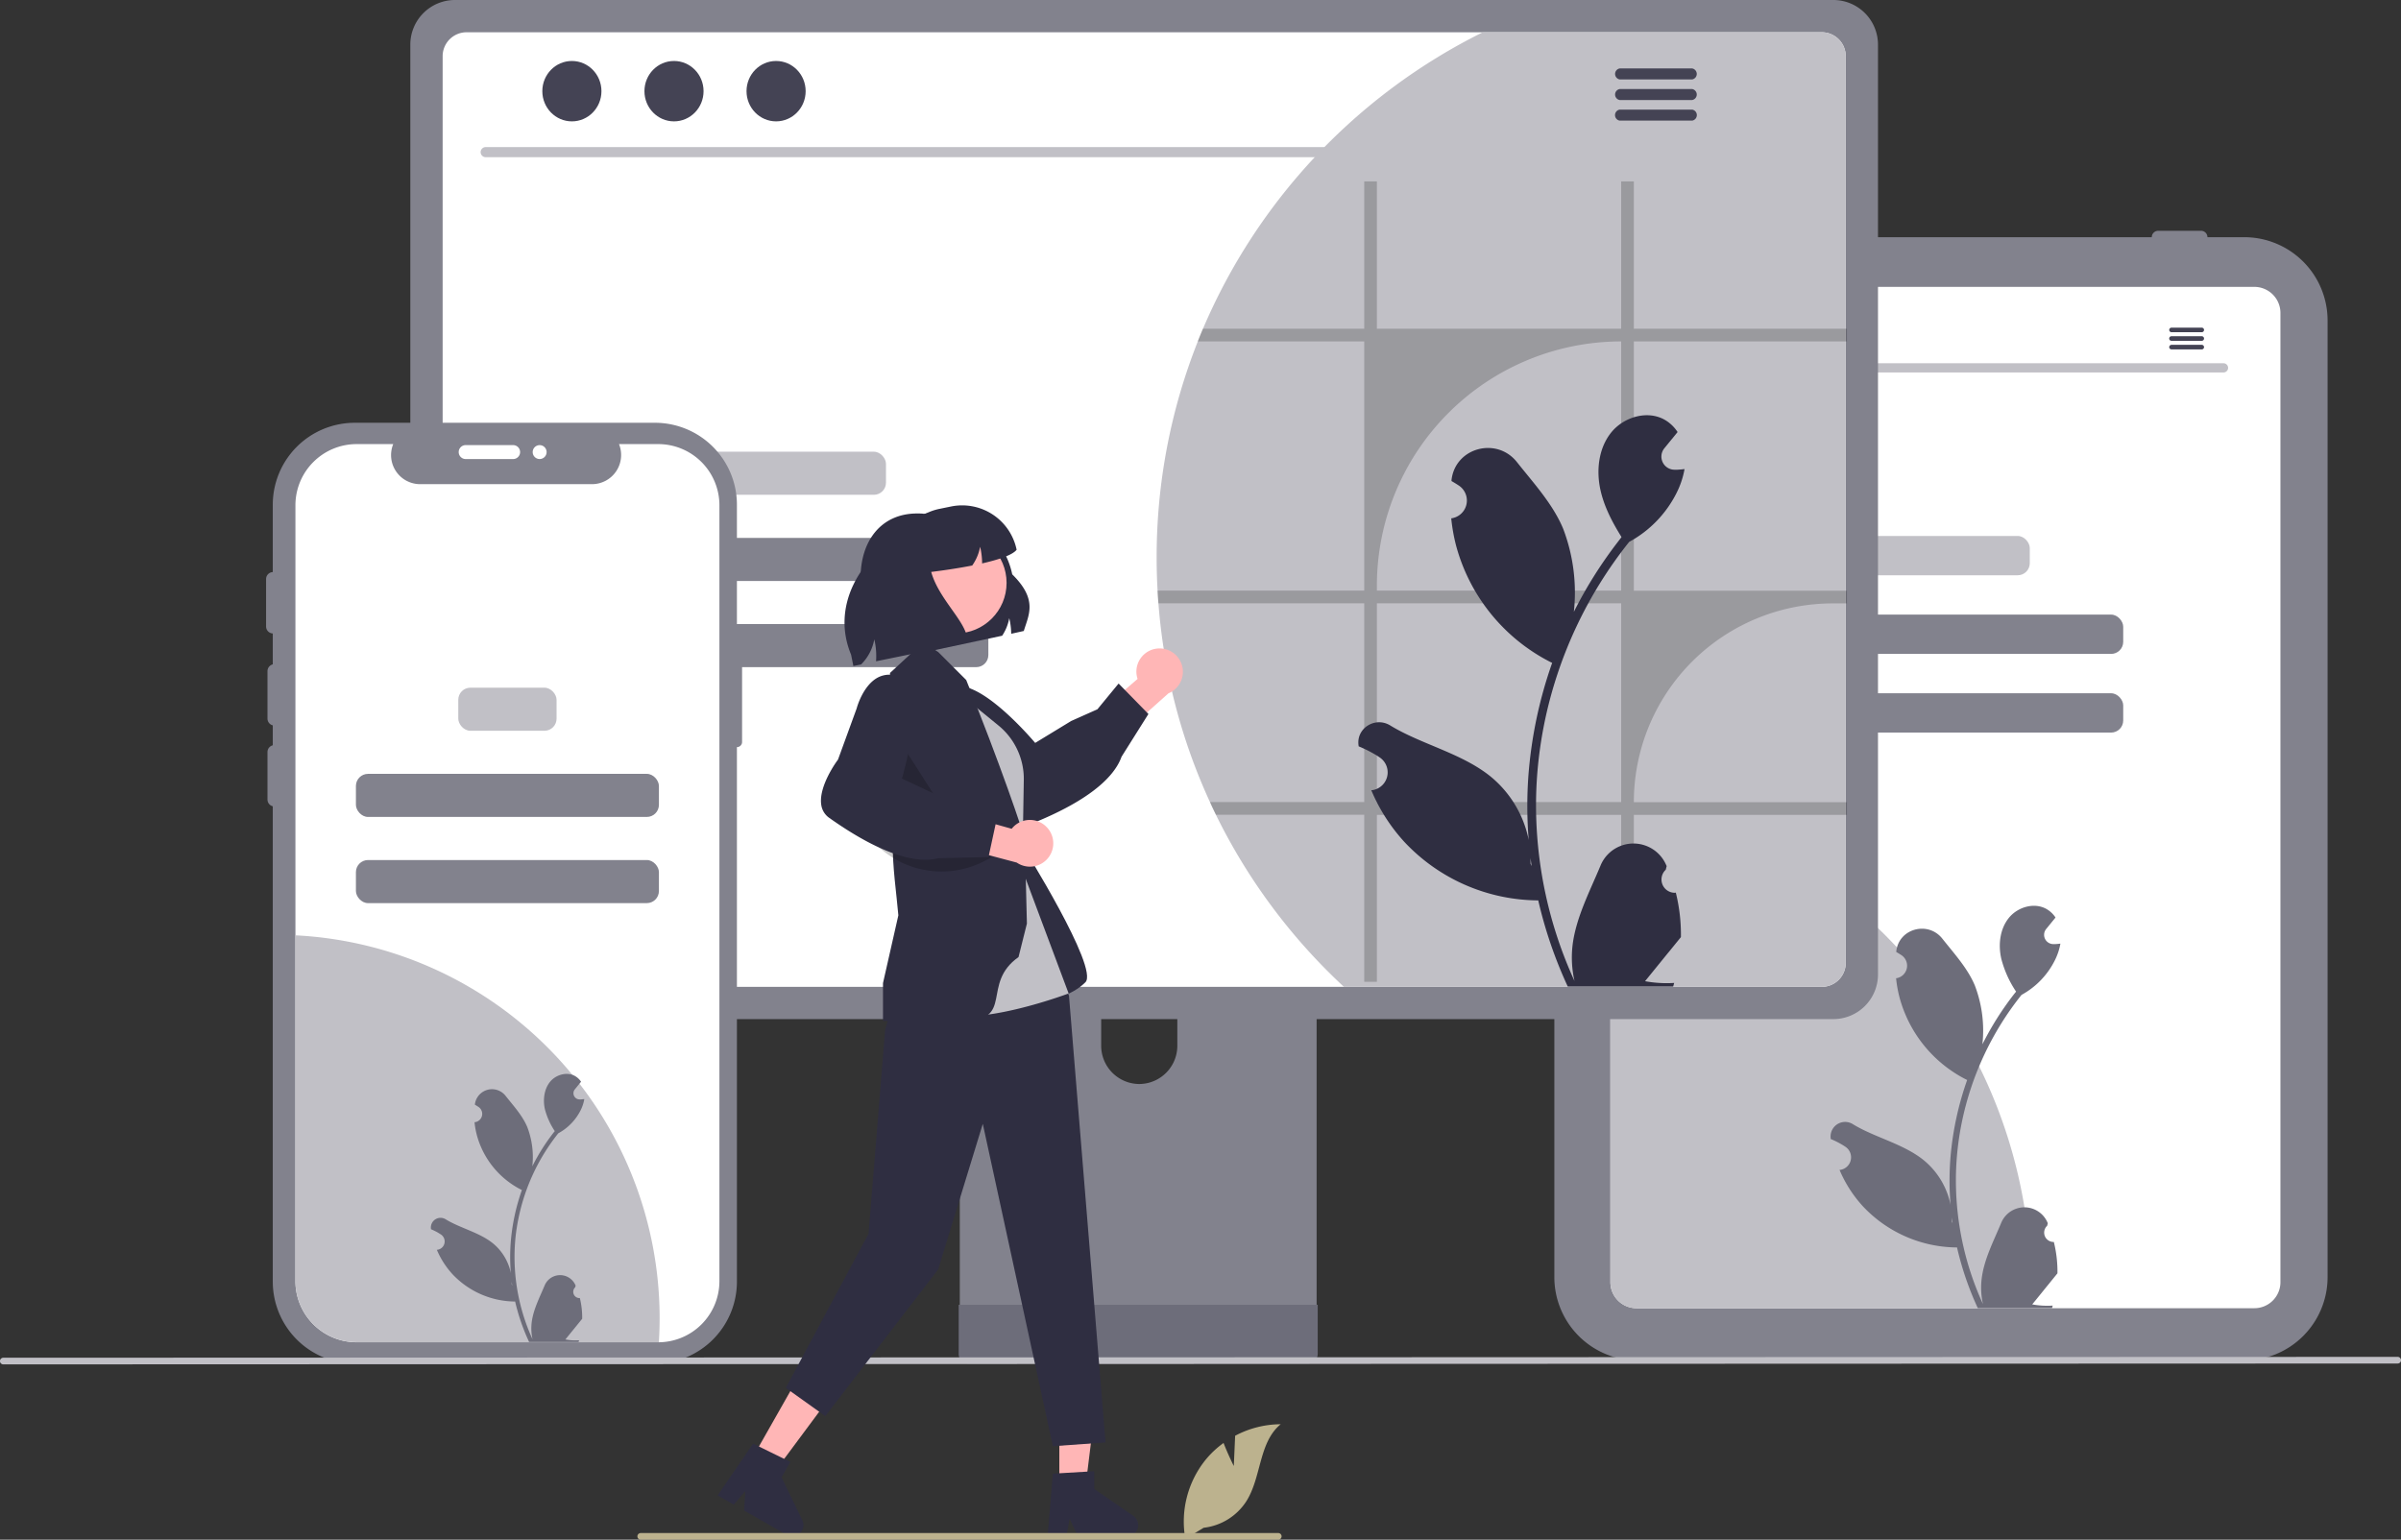 <svg id="Layer_1" data-name="Layer 1" xmlns="http://www.w3.org/2000/svg" viewBox="0 0 860.12 551.74"><rect x="0" y="0" width="860.12" height="551.74" fill="#333333" stroke="none"/><defs><style>.cls-1{fill:#82828d;}.cls-2{fill:#fff;}.cls-3{fill:#c1c0c6;}.cls-4{fill:#6d6d7a;}.cls-5{fill:#444354;}.cls-6{opacity:0.2;isolation:isolate;}.cls-7{fill:#2f2e41;}.cls-8{fill:#ffb6b6;}.cls-9{fill:#bcb28e;}</style></defs><path class="cls-1" d="M804,487.5H586.65a29.85,29.85,0,0,1-29.82-29.83V114.83A29.84,29.84,0,0,1,586.65,85H804a29.85,29.85,0,0,1,29.83,29.82V457.67A29.86,29.86,0,0,1,804,487.5Z" transform="translate(-0.01)"/><path class="cls-2" d="M807.6,102.8H586.24a9.35,9.35,0,0,0-9.33,9.34V459.45a9.34,9.34,0,0,0,9.33,9.34H807.6a9.34,9.34,0,0,0,9.34-9.34V112.14A9.35,9.35,0,0,0,807.6,102.8Z" transform="translate(-0.01)"/><path class="cls-1" d="M592,85a2.31,2.31,0,0,1,2.29-2.29h15.51a2.29,2.29,0,1,1,0,4.57H594.25A2.29,2.29,0,0,1,592,85Z" transform="translate(-0.01)"/><path class="cls-1" d="M617.52,85a2.29,2.29,0,0,1,2.28-2.29h15.52a2.29,2.29,0,0,1,0,4.57H619.8A2.28,2.28,0,0,1,617.52,85Z" transform="translate(-0.01)"/><path class="cls-1" d="M770.85,85a2.29,2.29,0,0,1,2.28-2.29h15.52a2.29,2.29,0,0,1,0,4.57H773.13A2.28,2.28,0,0,1,770.85,85Z" transform="translate(-0.01)"/><path class="cls-3" d="M727.6,461.63c0,2.4-.05,4.8-.16,7.16H586.24a9.34,9.34,0,0,1-9.33-9.34V284.64A179.28,179.28,0,0,1,727.6,461.63Z" transform="translate(-0.01)"/><rect class="cls-3" x="665.8" y="192.06" width="61.34" height="14.09" rx="4.34"/><rect class="cls-1" x="632.33" y="220.24" width="128.28" height="14.09" rx="4.34"/><rect class="cls-1" x="632.33" y="248.43" width="128.28" height="14.09" rx="4.34"/><path class="cls-4" d="M735.79,445.05a3.35,3.35,0,0,1-2.42-5.8l.23-.91-.09-.22a9,9,0,0,0-16.59.06c-2.71,6.53-6.16,13.08-7,20a26.51,26.51,0,0,0,.46,9.14,106.6,106.6,0,0,1-9.7-44.29,102.45,102.45,0,0,1,.64-11.48c.35-3.12.84-6.23,1.47-9.31a107.85,107.85,0,0,1,21.39-45.72,28.71,28.71,0,0,0,11.94-12.38,21.87,21.87,0,0,0,2-6c-.58.08-1.17.13-1.75.17l-.56,0h-.06a3.32,3.32,0,0,1-2.73-5.41l.76-.92c.38-.48.77-.95,1.15-1.42l.12-.15,1.32-1.62a9.64,9.64,0,0,0-3.15-3c-4.39-2.57-10.45-.79-13.62,3.19s-3.79,9.55-2.68,14.51a38.35,38.35,0,0,0,5.32,11.85c-.24.31-.49.6-.73.91a108.75,108.75,0,0,0-11.33,17.95,45.22,45.22,0,0,0-2.69-21c-2.58-6.22-7.42-11.46-11.67-16.84-5.12-6.46-15.6-3.64-16.5,4.55l0,.23q.94.54,1.86,1.14a4.54,4.54,0,0,1-1.83,8.26l-.1,0a45.44,45.44,0,0,0,1.2,6.75,46.52,46.52,0,0,0,23.16,29.16l1.1.56a111,111,0,0,0-6,28.07,104.51,104.51,0,0,0,.08,17l0-.2a27.78,27.78,0,0,0-9.48-16c-7.3-6-17.61-8.2-25.48-13a5.21,5.21,0,0,0-8,5.07l0,.21a30.74,30.74,0,0,1,3.42,1.65c.63.36,1.25.73,1.86,1.14a4.54,4.54,0,0,1-1.83,8.26h-.1l-.19,0a45.28,45.28,0,0,0,8.32,13,46.59,46.59,0,0,0,33.77,14.81h0a111.06,111.06,0,0,0,7.44,21.73h26.59c.09-.3.18-.6.26-.9a30.16,30.16,0,0,1-7.35-.43c2-2.42,3.94-4.86,5.92-7.28l.12-.15c1-1.24,2-2.46,3-3.7h0a44.21,44.21,0,0,0-1.3-11.28Zm-30.44-59.88v0Zm-5.89,53.08-.23-.51c0-.38,0-.75,0-1.13,0-.1,0-.21,0-.31.09.65.17,1.31.26,2Z" transform="translate(-0.01)"/><path class="cls-3" d="M796.54,133.47H597.31a1.65,1.65,0,0,1,0-3.3H796.54a1.65,1.65,0,0,1,0,3.3Z" transform="translate(-0.01)"/><ellipse class="cls-5" cx="607.93" cy="120.45" rx="4.85" ry="4.95"/><ellipse class="cls-5" cx="624.67" cy="120.45" rx="4.85" ry="4.95"/><ellipse class="cls-5" cx="641.41" cy="120.45" rx="4.85" ry="4.95"/><path class="cls-5" d="M788.75,117.41H777.91a.82.82,0,0,0-.81.83.83.83,0,0,0,.81.81h10.84a.82.82,0,0,0,0-1.64Z" transform="translate(-0.01)"/><path class="cls-5" d="M788.75,120.49H777.91a.82.82,0,0,0,0,1.64h10.84a.82.82,0,0,0,0-1.64Z" transform="translate(-0.01)"/><path class="cls-5" d="M788.75,123.57H777.91a.82.82,0,0,0-.81.83.83.83,0,0,0,.81.81h10.84a.82.82,0,0,0,0-1.64Z" transform="translate(-0.01)"/><path class="cls-1" d="M465.5,284.77H350a6.16,6.16,0,0,0-6.16,6.17V473.41H471.67V290.94a6.17,6.17,0,0,0-6.17-6.17ZM408.13,388.45a13.72,13.72,0,0,1-13.64-13.64V353.76a13.64,13.64,0,0,1,27.28,0v21.05a13.71,13.71,0,0,1-13.64,13.64Z" transform="translate(-0.01)"/><path class="cls-4" d="M343.44,467.57v17.61a3.44,3.44,0,0,0,3.44,3.44H468.62a3.46,3.46,0,0,0,3.44-3.44V467.57Z" transform="translate(-0.01)"/><path class="cls-1" d="M656.77,0H163a16,16,0,0,0-16,16V349.19a16,16,0,0,0,16,16H656.77a16,16,0,0,0,16-16V16A16,16,0,0,0,656.77,0Z" transform="translate(-0.01)"/><path class="cls-2" d="M652.65,11.56H167.14a8.58,8.58,0,0,0-8.56,8.57V345.07a8.58,8.58,0,0,0,8.56,8.56H652.65a8.58,8.58,0,0,0,8.56-8.56V20.13A8.58,8.58,0,0,0,652.65,11.56Z" transform="translate(-0.01)"/><path class="cls-3" d="M661.21,20.13V345.07a8.58,8.58,0,0,1-8.56,8.56H481.45A210.22,210.22,0,0,1,435.61,292c-.74-1.5-1.46-3-2.13-4.54A208.18,208.18,0,0,1,415,216.19c-.12-1.51-.23-3-.3-4.55q-.35-5.88-.34-11.87a209.4,209.4,0,0,1,14.75-77.42c.59-1.53,1.21-3,1.85-4.55A210.64,210.64,0,0,1,531.2,11.56H652.65A8.58,8.58,0,0,1,661.21,20.13Z" transform="translate(-0.01)"/><path class="cls-3" d="M628.25,56.33H174a1.81,1.81,0,0,1,0-3.62h454.3a1.81,1.81,0,0,1,0,3.62Z" transform="translate(-0.01)"/><ellipse class="cls-5" cx="204.87" cy="32.67" rx="10.59" ry="10.82"/><ellipse class="cls-5" cx="241.45" cy="32.67" rx="10.59" ry="10.82"/><ellipse class="cls-5" cx="278.02" cy="32.67" rx="10.59" ry="10.82"/><path class="cls-5" d="M606.22,24.53h-26a2,2,0,0,0,0,3.93h26a2,2,0,0,0,0-3.93Z" transform="translate(-0.01)"/><path class="cls-5" d="M606.22,31.91h-26a2,2,0,0,0,0,3.93h26a2,2,0,0,0,0-3.93Z" transform="translate(-0.01)"/><path class="cls-5" d="M606.22,39.28h-26a2,2,0,0,0,0,3.94h26a2,2,0,0,0,0-3.94Z" transform="translate(-0.01)"/><rect class="cls-3" x="245.18" y="161.87" width="72.21" height="15.44" rx="4.34"/><rect class="cls-1" x="208.51" y="192.75" width="145.55" height="15.44" rx="4.34"/><rect class="cls-1" x="208.51" y="223.63" width="145.55" height="15.44" rx="4.34"/><path class="cls-3" d="M220.39,335a53.13,53.13,0,0,1-3.34,18.63H167.14a8.58,8.58,0,0,1-8.56-8.56V282.29A53.38,53.38,0,0,1,220.39,335Z" transform="translate(-0.01)"/><path class="cls-6" d="M661.65,122.35V117.8H585.31V65h-4.54V117.8H493.26V65h-4.53V117.8h-57.8c-.64,1.51-1.26,3-1.85,4.55h59.65v89.29H414.67c.07,1.53.18,3,.3,4.55h73.76v71.23H433.48c.67,1.53,1.39,3,2.13,4.54h53.12v59.87h4.53V292h87.51v59.87h4.54V292h76.34v-4.54H585.31a71.22,71.22,0,0,1,71.22-71.23h5.12v-4.55H585.31V122.35ZM580.77,287.42H493.26V216.19h87.51Zm0-75.78H493.26v-1.78a87.51,87.51,0,0,1,87.51-87.51h0Z" transform="translate(-0.01)"/><path class="cls-7" d="M600.18,319.92a4.76,4.76,0,0,1-3.44-8.25c.12-.47.2-.81.32-1.29,0-.1-.08-.21-.13-.31a12.76,12.76,0,0,0-23.55.09c-3.85,9.27-8.76,18.57-10,28.38a37.84,37.84,0,0,0,.67,13,151.43,151.43,0,0,1-13.78-62.9,145.76,145.76,0,0,1,.91-16.31q.75-6.66,2.08-13.22a153.23,153.23,0,0,1,30.38-64.93,40.74,40.74,0,0,0,17-17.59,31.15,31.15,0,0,0,2.83-8.5c-.83.11-1.67.18-2.49.23l-.79,0h-.09a4.71,4.71,0,0,1-3.87-7.67l1.07-1.32,1.63-2a1.62,1.62,0,0,0,.18-.2c.62-.78,1.25-1.53,1.87-2.31a13.64,13.64,0,0,0-4.47-4.31c-6.24-3.66-14.84-1.13-19.35,4.52s-5.37,13.56-3.8,20.61c1.34,6,4.26,11.57,7.55,16.83-.34.44-.69.86-1,1.29a154.57,154.57,0,0,0-16.09,25.49A64.14,64.14,0,0,0,560,189.5c-3.66-8.83-10.53-16.28-16.57-23.91-7.27-9.18-22.16-5.18-23.44,6.46l0,.33c.89.51,1.77,1.05,2.63,1.62a6.44,6.44,0,0,1-2.6,11.73l-.13,0a65,65,0,0,0,1.69,9.6,66.11,66.11,0,0,0,32.9,41.41c.53.27,1,.54,1.57.8a157.1,157.1,0,0,0-8.47,39.86,149.29,149.29,0,0,0,.11,24.11l0-.29a39.41,39.41,0,0,0-13.47-22.77c-10.36-8.52-25-11.65-36.18-18.49-5.38-3.3-12.27,1-11.34,7.2,0,.1,0,.2.05.3a43.42,43.42,0,0,1,4.86,2.34c.9.51,1.78,1,2.64,1.61a6.45,6.45,0,0,1-2.6,11.74l-.14,0-.27,0a64.26,64.26,0,0,0,11.82,18.5,66.13,66.13,0,0,0,48,21h0a157.29,157.29,0,0,0,10.57,30.86h37.76c.13-.42.25-.86.37-1.28a43,43,0,0,1-10.44-.62l8.4-10.34.18-.2c1.42-1.76,2.85-3.51,4.27-5.26h0a62.5,62.5,0,0,0-1.84-16ZM557,234.86l0,0,0,0Zm-8.37,75.39-.32-.73q0-.78,0-1.59c0-.15,0-.3,0-.45.12.93.23,1.87.37,2.8Z" transform="translate(-0.01)"/><path class="cls-1" d="M264,231.61h0V180.87a29.37,29.37,0,0,0-29.37-29.37H127.1a29.37,29.37,0,0,0-29.37,29.37h0V459.25a29.37,29.37,0,0,0,29.37,29.37H234.61A29.37,29.37,0,0,0,264,459.25V267.73h0a1.85,1.85,0,0,0,1.85-1.85V233.46A1.85,1.85,0,0,0,264,231.61Z" transform="translate(-0.01)"/><path class="cls-2" d="M257.73,181.07v278A21.92,21.92,0,0,1,236,481H127.77a21.93,21.93,0,0,1-21.93-21.93v-278a21.93,21.93,0,0,1,21.93-21.93h13.11a10.42,10.42,0,0,0,9.65,14.36h61.59a10.45,10.45,0,0,0,9.64-14.36h14A21.93,21.93,0,0,1,257.73,181.07Z" transform="translate(-0.01)"/><path class="cls-3" d="M236.31,472.4q0,4.32-.27,8.57H127.77a21.93,21.93,0,0,1-21.93-21.93V335.17A137.4,137.4,0,0,1,236.31,472.4Z" transform="translate(-0.01)"/><path class="cls-1" d="M98.33,260a2.5,2.5,0,0,1-2.5-2.5v-17a2.5,2.5,0,0,1,5,0v17A2.51,2.51,0,0,1,98.33,260Z" transform="translate(-0.01)"/><rect class="cls-3" x="164.17" y="246.43" width="35.21" height="15.44" rx="4.34"/><rect class="cls-1" x="127.5" y="277.31" width="108.55" height="15.44" rx="4.34"/><rect class="cls-1" x="127.5" y="308.19" width="108.55" height="15.44" rx="4.34"/><path class="cls-4" d="M207.69,465.16a2.24,2.24,0,0,1-1.62-3.87l.15-.6-.06-.15a6,6,0,0,0-11,0c-1.81,4.35-4.11,8.72-4.68,13.32a17.88,17.88,0,0,0,.31,6.1,71.13,71.13,0,0,1-6.46-29.52,69.76,69.76,0,0,1,.42-7.65c.24-2.09.57-4.15,1-6.21a71.92,71.92,0,0,1,14.26-30.47,19.15,19.15,0,0,0,8-8.25,14.4,14.4,0,0,0,1.32-4c-.38,0-.78.08-1.16.11l-.37,0h-.05a2.22,2.22,0,0,1-2.31-2.11,2.19,2.19,0,0,1,.5-1.49c.16-.21.33-.41.5-.62s.51-.63.77-.95l.08-.09.88-1.08a6.57,6.57,0,0,0-2.1-2c-2.93-1.71-7-.52-9.08,2.12s-2.52,6.37-1.79,9.68a25.92,25.92,0,0,0,3.55,7.9c-.16.2-.33.4-.48.6a72,72,0,0,0-7.56,12,30.1,30.1,0,0,0-1.79-14c-1.72-4.14-4.94-7.64-7.78-11.22a6.17,6.17,0,0,0-11,3c0,.05,0,.11,0,.16.42.24.83.49,1.23.76a3,3,0,0,1-1.22,5.5H170a30,30,0,0,0,.8,4.51,31,31,0,0,0,15.43,19.43l.74.37a74,74,0,0,0-4,18.71,70,70,0,0,0,.06,11.31l0-.13a18.56,18.56,0,0,0-6.32-10.69c-4.86-4-11.73-5.47-17-8.68a3.47,3.47,0,0,0-5.32,3.38l0,.14a21.72,21.72,0,0,1,2.28,1.1c.42.24.83.49,1.24.76a3,3,0,0,1-1.22,5.51h-.06l-.13,0a30.34,30.34,0,0,0,5.54,8.68,31.07,31.07,0,0,0,22.51,9.87h0a73.23,73.23,0,0,0,5,14.48h17.72c.07-.2.12-.4.18-.6a19.62,19.62,0,0,1-4.9-.29l3.94-4.85a.39.39,0,0,0,.08-.1l2-2.47h0a29.26,29.26,0,0,0-.86-7.51ZM187.4,425.25h0v0Zm-3.93,35.38-.15-.35q0-.36,0-.75c0-.07,0-.14,0-.2.05.43.11.87.17,1.31Z" transform="translate(-0.01)"/><path class="cls-1" d="M97.83,227a2.5,2.5,0,0,1-2.5-2.5v-17a2.5,2.5,0,0,1,5,0v17A2.51,2.51,0,0,1,97.83,227Z" transform="translate(-0.01)"/><path class="cls-2" d="M164.33,162a2.5,2.5,0,0,1,2.5-2.5h17a2.5,2.5,0,1,1,0,5h-17A2.5,2.5,0,0,1,164.33,162Z" transform="translate(-0.01)"/><path class="cls-1" d="M98.33,289a2.5,2.5,0,0,1-2.5-2.5v-17a2.5,2.5,0,0,1,5,0v17A2.51,2.51,0,0,1,98.33,289Z" transform="translate(-0.01)"/><circle class="cls-2" cx="193.32" cy="162" r="2.5"/><path class="cls-3" d="M858.94,488.61l-857.75.31a1.19,1.19,0,0,1,0-2.38l857.75-.31a1.19,1.19,0,1,1,0,2.38Z" transform="translate(-0.01)"/><path class="cls-7" d="M366.77,226.11l-4.51,1a25.86,25.86,0,0,0-.7-5.6,16.81,16.81,0,0,1-2.54,6.3l-25.88,5.52L308.3,207.07c0-13.11,7.24-23.07,20.29-23.07.79,0,1.61,0,2.43.12a27.59,27.59,0,0,1,31.6,21.69C371.87,214.92,368.52,220.28,366.77,226.11Z" transform="translate(-0.01)"/><polygon class="cls-8" points="379.49 532.71 388.88 532.71 393.34 496.51 379.49 496.51 379.49 532.71"/><path class="cls-7" d="M377.17,528.08,392,527.2v6.35l14.11,9.74a4,4,0,0,1-2.25,7.24H386.19l-3-6.28L382,550.53H375.3Z" transform="translate(-0.01)"/><polygon class="cls-8" points="269.52 522.49 277.69 527.13 299.44 497.84 287.39 491 269.52 522.49"/><path class="cls-7" d="M269.79,517.32l13.34,6.55L280,529.4l7.46,15.43a4,4,0,0,1-5.54,5.19l-15.36-8.72.45-7-4.13,4.88-5.8-3.29Z" transform="translate(-0.01)"/><path class="cls-8" d="M414.19,232.45a8.32,8.32,0,0,0-7,9.42,8.63,8.63,0,0,0,.34,1.42l-14.36,12.43,5.42,10.58,20-17.85a8.36,8.36,0,0,0-4.4-16Z" transform="translate(-0.01)"/><path class="cls-7" d="M399.73,275.2c-4.8,7.26-15.53,14.26-31.47,20.48a6.88,6.88,0,0,1-5.5-.18c-6-2.74-9.87-12.92-10.23-13.9l-11.65-15.71c-.2-.23-5.65-6.42-5-12.49a8.87,8.87,0,0,1,3.83-6.36c8.81-6.54,28.58,16.16,31.14,19.18l12.9-7.86,9.39-4.19,7.59-9.23,10.68,10.92-9.61,15.28A18.61,18.61,0,0,1,399.73,275.2Z" transform="translate(-0.01)"/><path class="cls-7" d="M366.23,303s27.6,44,22.6,49-12.78,6.31-12.78,6.31L358.83,336Z" transform="translate(-0.01)"/><path class="cls-7" d="M341.83,243l13,8.8a33.56,33.56,0,0,1,13.08,38.28l-3.67,11.13Z" transform="translate(-0.01)"/><polygon class="cls-7" points="318.82 363 317.08 369.06 311.15 442.1 281.5 497.35 295.65 507.45 336.08 454.9 352.07 402.72 377.18 518.24 396.04 516.89 382.94 356.72 358.08 311.64 318.82 363"/><path class="cls-3" d="M339.61,245.21,357.72,260a24.63,24.63,0,0,1,8.18,12.6h0a24.38,24.38,0,0,1,.87,6.9l-.54,32.13L382.83,356s-45,17-51,2S339.61,245.21,339.61,245.21Z" transform="translate(-0.01)"/><path class="cls-7" d="M345,365.79c-22.48,0-28,.17-28.31.09l-.36-.07V352.29L321.83,328c-.64-7.54-2.14-17.49-2-26,.49-30.78-1-60.84-1-60.84l11.9-11,5.41,3.52,10,10c11.66,28.69,20.91,55.69,21,57.42l.74,29.86-3,12C351.25,352.58,363.66,365.79,345,365.79Z" transform="translate(-0.01)"/><polygon class="cls-6" points="323.84 267.97 321.11 285.03 339.61 292.66 323.84 267.97"/><circle class="cls-8" cx="342.48" cy="208.87" r="18.11"/><path class="cls-6" d="M312.13,300.77h0a33.28,33.28,0,0,0,39.94,8.08l3.94-2Z" transform="translate(-0.01)"/><path class="cls-8" d="M375.16,296.6a8.31,8.31,0,0,0-11.73-.68,8.52,8.52,0,0,0-1,1.07l-18.29-5.14-5.83,10.36,25.93,6.89a8.36,8.36,0,0,0,10.93-12.5Z" transform="translate(-0.01)"/><path class="cls-7" d="M331.52,308.09c-8.7,0-20.46-5.09-34.43-15a6.84,6.84,0,0,1-2.88-4.69c-1-6.52,5.34-15.35,6-16.19l6.7-18.38c.07-.3,2.23-8.25,7.64-11.08a8.91,8.91,0,0,1,7.42-.32c10.31,3.76,2.26,32.76,1.15,36.56l13.67,6.43,8.68,5.54,11.88,1.24-3.23,14.93-18,.41A18.61,18.61,0,0,1,331.52,308.09Z" transform="translate(-0.01)"/><path class="cls-7" d="M364.2,197c-1.45,1.89-6.44,3.55-12.37,4.9,0-.12,0-.25,0-.37a25.79,25.79,0,0,0-.71-5.6,16.69,16.69,0,0,1-2.54,6.29c-.09.15-.19.29-.29.43-5.09,1-10.47,1.78-14.69,2.3,2.9,10.45,14,19,12.81,25.37l-32.57,6.65a25.73,25.73,0,0,0-.63-7.87,16.89,16.89,0,0,1-4.72,9l-2.77.57-.82-4.07c-7.15-17.16,2.81-34.74,19.13-43.82a19.82,19.82,0,0,1,12.57-8.44l4.07-.83A19.92,19.92,0,0,1,364.2,197Z" transform="translate(-0.01)"/><path class="cls-9" d="M442,525.34l.48-10.84a35,35,0,0,1,16.32-4.13c-7.84,6.41-6.86,18.76-12.17,27.38a21,21,0,0,1-15.44,9.72l-6.55,4a35.24,35.24,0,0,1,7.43-28.57,33.88,33.88,0,0,1,6.26-5.82C439.93,521.24,442,525.34,442,525.34Z" transform="translate(-0.01)"/><path class="cls-9" d="M457.93,551.74H229.54a1.19,1.19,0,0,1,0-2.38H457.93a1.19,1.19,0,0,1,0,2.38Z" transform="translate(-0.01)"/></svg>